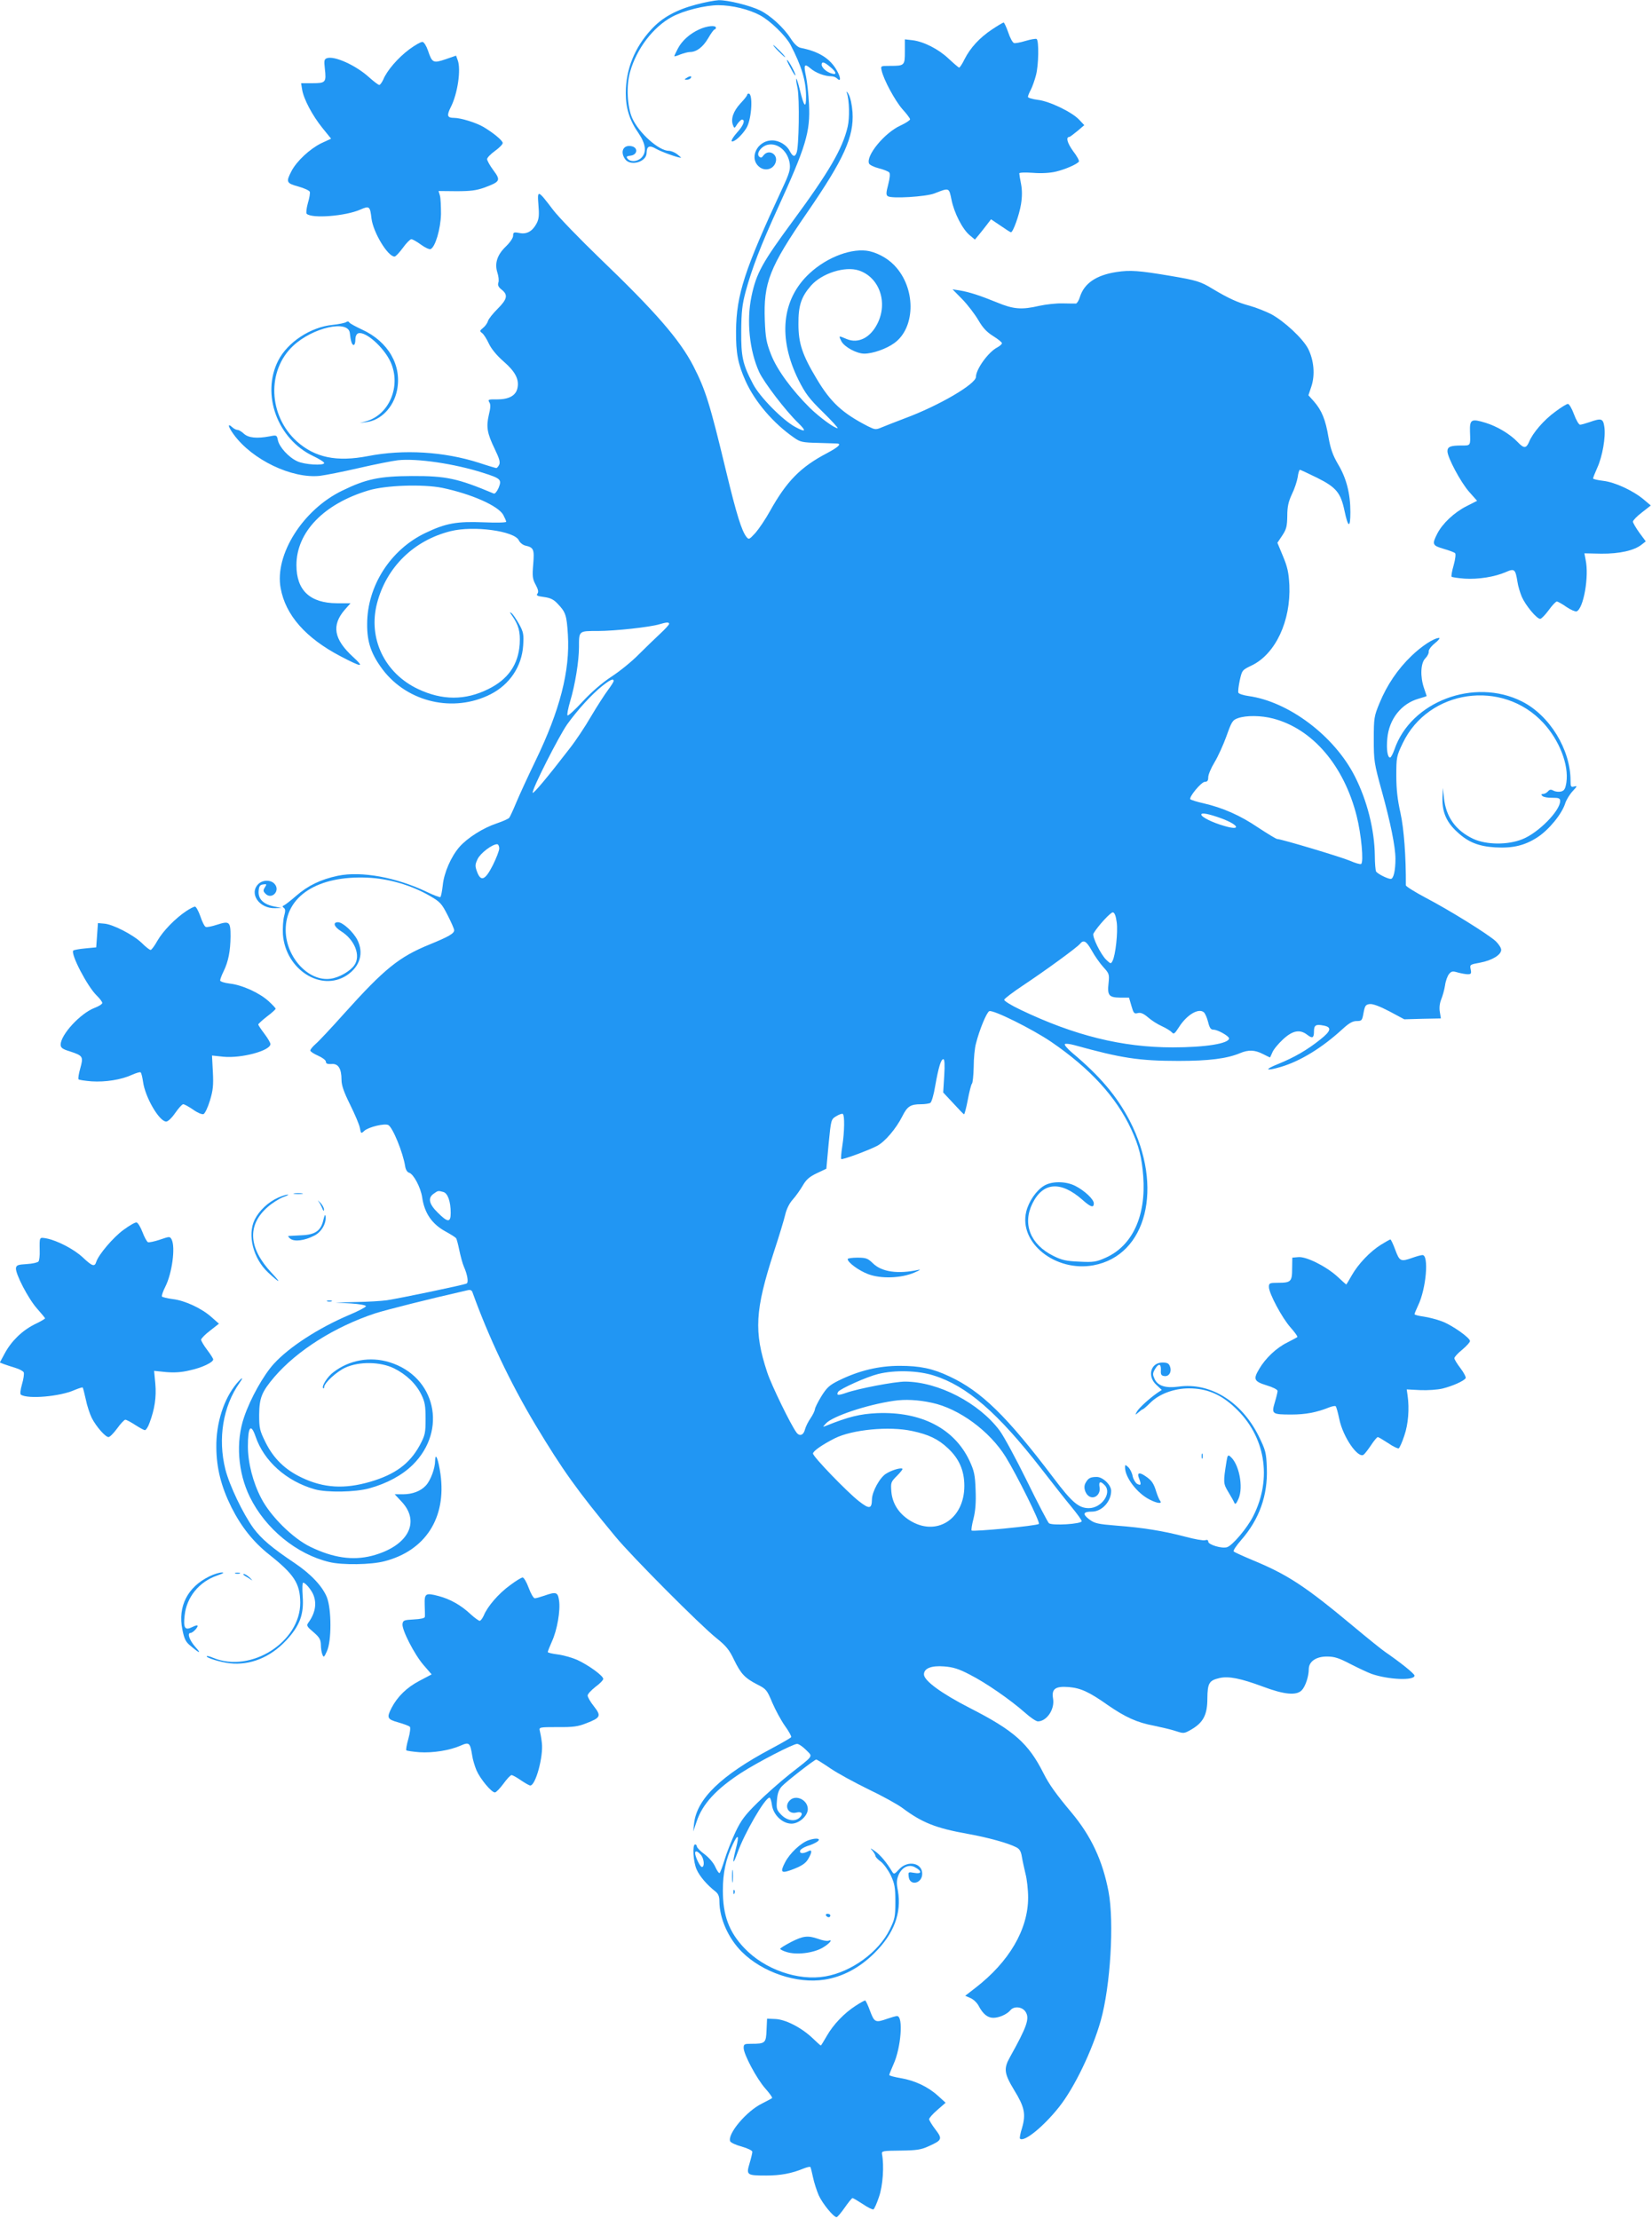 <?xml version="1.0" standalone="no"?>
<!DOCTYPE svg PUBLIC "-//W3C//DTD SVG 20010904//EN"
 "http://www.w3.org/TR/2001/REC-SVG-20010904/DTD/svg10.dtd">
<svg version="1.0" xmlns="http://www.w3.org/2000/svg"
 width="953pt" height="1280pt" viewBox="0 0 953 1280"
 preserveAspectRatio="xMidYMid meet">
<g transform="translate(0,1280) scale(0.1,-0.1)"
fill="#2196f3" stroke="none">
<path d="M4017 12774 c-117 -31 -197 -75 -260 -144 -96 -104 -147 -230 -147
-367 0 -88 22 -158 74 -232 42 -62 47 -110 16 -141 -23 -23 -62 -26 -79 -6
-10 12 -7 15 16 18 39 4 46 44 9 54 -49 12 -71 -30 -40 -74 30 -43 124 -17
124 36 1 39 16 46 54 24 29 -17 126 -52 144 -52 3 0 -7 9 -21 20 -14 11 -36
20 -49 20 -57 0 -173 103 -211 189 -29 65 -35 189 -12 267 38 134 133 258 242
317 67 36 191 67 267 67 79 0 177 -24 240 -58 60 -32 148 -118 176 -170 64
-123 90 -208 90 -301 0 -70 -12 -57 -35 37 -20 83 -31 93 -14 12 12 -57 8
-341 -6 -372 -10 -26 -22 -22 -40 12 -17 34 -61 60 -100 60 -91 0 -139 -110
-69 -157 33 -21 75 -8 88 29 17 48 -40 81 -70 41 -10 -14 -15 -15 -25 -6 -18
18 13 60 50 68 59 13 118 -39 127 -111 4 -32 -4 -58 -42 -139 -219 -471 -266
-614 -268 -825 -1 -127 11 -190 55 -288 54 -120 161 -245 280 -327 35 -25 48
-28 141 -30 57 -2 106 -3 111 -4 21 -3 0 -22 -62 -55 -153 -80 -233 -162 -329
-334 -26 -47 -64 -103 -84 -126 -37 -40 -38 -40 -53 -22 -27 36 -56 128 -115
372 -96 400 -120 475 -191 614 -78 150 -216 310 -539 620 -117 113 -239 239
-270 280 -88 116 -91 117 -84 28 5 -58 3 -81 -10 -106 -24 -46 -57 -65 -100
-56 -32 6 -36 4 -36 -16 0 -13 -18 -39 -44 -64 -49 -48 -64 -97 -46 -151 6
-19 9 -44 5 -55 -5 -15 0 -26 19 -41 38 -30 32 -55 -23 -110 -27 -27 -53 -59
-56 -71 -4 -13 -17 -31 -29 -40 -19 -16 -20 -18 -4 -30 9 -7 26 -34 38 -60 14
-30 45 -68 85 -103 68 -59 91 -104 80 -154 -9 -43 -49 -65 -117 -65 -51 1 -55
-1 -45 -17 8 -12 7 -32 -3 -72 -16 -70 -10 -106 34 -197 27 -56 33 -77 25 -92
-5 -10 -12 -18 -16 -18 -3 0 -48 13 -99 30 -202 65 -436 79 -641 39 -181 -35
-306 -9 -411 85 -164 149 -174 408 -21 551 113 106 318 152 327 74 5 -46 12
-69 22 -69 6 0 10 14 10 30 0 19 6 33 16 37 41 15 148 -80 187 -165 63 -139
-8 -307 -144 -343 l-34 -9 38 5 c83 9 157 85 177 182 30 144 -50 283 -202 352
-36 17 -70 35 -73 41 -4 7 -11 7 -18 2 -7 -5 -41 -12 -77 -16 -128 -12 -261
-100 -315 -206 -99 -194 -5 -452 200 -550 36 -17 65 -35 65 -41 0 -16 -113
-10 -155 10 -49 22 -104 82 -112 122 -6 29 -7 30 -47 22 -74 -14 -123 -9 -149
15 -13 12 -29 22 -37 22 -7 0 -22 7 -32 17 -27 24 -22 1 10 -43 106 -146 335
-256 497 -239 33 4 134 24 225 45 91 21 192 41 225 45 111 12 327 -20 490 -72
104 -33 111 -39 91 -88 -10 -22 -21 -35 -28 -32 -207 87 -274 102 -473 101
-185 -1 -263 -17 -400 -84 -227 -109 -392 -370 -356 -563 28 -155 144 -287
344 -392 126 -66 142 -67 74 -5 -112 103 -126 183 -47 274 l32 36 -78 0 c-156
1 -234 74 -234 220 0 190 158 354 416 431 100 30 312 37 424 15 168 -35 323
-103 353 -156 9 -17 17 -35 17 -40 0 -5 -60 -6 -132 -3 -152 6 -216 -5 -333
-61 -202 -96 -337 -306 -337 -526 -1 -105 24 -175 90 -263 144 -189 409 -250
622 -142 110 56 180 160 188 281 4 64 2 77 -23 123 -16 28 -35 57 -44 64 -12
9 -12 6 2 -13 39 -56 49 -93 45 -165 -8 -119 -67 -204 -181 -260 -133 -66
-265 -66 -405 0 -193 91 -290 292 -237 495 54 208 212 363 425 416 132 33 368
1 393 -53 6 -13 22 -26 36 -30 50 -11 54 -21 47 -108 -6 -69 -4 -85 14 -118
15 -28 18 -42 10 -52 -8 -10 0 -14 38 -19 37 -5 56 -14 79 -39 46 -48 52 -65
59 -178 13 -208 -46 -437 -187 -728 -44 -91 -94 -200 -111 -241 -17 -41 -35
-80 -40 -87 -5 -7 -38 -21 -73 -33 -78 -26 -168 -83 -214 -135 -49 -56 -90
-150 -97 -223 -4 -35 -10 -65 -14 -67 -4 -2 -39 11 -78 30 -176 84 -377 121
-513 93 -99 -21 -172 -56 -242 -117 -31 -27 -62 -51 -69 -54 -10 -4 -10 -7 -1
-14 10 -7 10 -18 2 -48 -6 -22 -9 -69 -7 -105 15 -203 220 -334 369 -236 76
51 99 128 60 205 -24 46 -84 101 -111 101 -32 0 -23 -26 16 -51 80 -49 117
-142 78 -197 -24 -35 -89 -72 -137 -78 -127 -18 -258 124 -259 280 -1 196 184
316 472 303 122 -5 255 -44 361 -106 57 -33 67 -43 101 -110 21 -41 38 -80 38
-87 0 -19 -31 -37 -141 -82 -177 -72 -261 -140 -493 -398 -75 -84 -149 -163
-166 -177 -16 -14 -30 -31 -30 -37 0 -6 20 -19 45 -30 25 -11 45 -26 45 -35 0
-11 9 -14 32 -13 39 4 58 -26 58 -91 0 -31 13 -70 50 -144 27 -55 53 -115 56
-134 6 -33 7 -34 26 -16 25 22 117 44 138 33 26 -14 85 -160 97 -237 3 -20 12
-35 23 -38 26 -8 66 -84 75 -140 13 -93 57 -157 137 -200 29 -16 56 -33 59
-38 4 -5 12 -37 19 -71 7 -33 18 -75 26 -93 20 -45 28 -90 16 -97 -13 -8 -388
-86 -462 -97 -30 -4 -109 -9 -175 -10 l-120 -3 88 -5 c48 -3 88 -10 88 -16 0
-5 -43 -28 -98 -51 -174 -74 -345 -184 -434 -282 -59 -65 -135 -200 -171 -307
-49 -142 -36 -319 33 -460 90 -184 270 -331 459 -376 75 -18 240 -16 319 5
235 61 357 250 322 502 -12 85 -30 131 -31 78 0 -44 -26 -114 -53 -143 -30
-33 -78 -51 -133 -51 l-47 0 41 -44 c110 -119 33 -257 -173 -311 -111 -28
-223 -12 -355 52 -101 49 -230 177 -283 280 -48 91 -77 206 -77 299 0 114 17
136 44 58 48 -143 179 -259 341 -305 70 -20 234 -17 314 5 103 28 191 76 252
136 202 200 132 510 -135 592 -111 34 -231 13 -323 -58 -34 -25 -69 -81 -59
-92 3 -3 6 0 6 6 0 24 72 90 123 113 79 36 201 34 279 -4 71 -35 128 -89 159
-153 20 -41 24 -64 24 -139 0 -83 -3 -95 -34 -153 -58 -106 -142 -168 -286
-210 -148 -43 -267 -36 -392 23 -98 46 -164 110 -211 204 -34 69 -37 82 -37
160 1 98 15 132 87 217 132 154 350 291 583 368 63 20 311 83 532 133 16 4 25
0 29 -13 92 -256 218 -522 363 -764 157 -261 239 -376 461 -644 92 -112 490
-512 583 -586 55 -44 74 -67 101 -124 40 -82 62 -106 136 -144 50 -25 55 -32
85 -104 18 -42 51 -103 73 -134 23 -32 39 -61 36 -65 -2 -4 -52 -33 -112 -65
-292 -155 -432 -291 -448 -432 l-5 -47 20 58 c33 100 113 187 258 281 93 60
298 166 321 166 10 0 33 -16 52 -35 40 -41 49 -27 -95 -140 -55 -44 -139 -118
-186 -165 -71 -70 -94 -100 -127 -170 -22 -47 -50 -118 -62 -158 -12 -39 -25
-74 -29 -77 -4 -2 -15 14 -25 36 -10 23 -36 53 -61 72 -25 18 -44 38 -45 45 0
6 -4 12 -10 12 -17 0 -11 -102 9 -145 17 -39 61 -90 109 -127 16 -13 22 -29
22 -55 0 -99 51 -214 129 -292 119 -119 318 -186 477 -161 104 16 203 68 289
154 112 111 157 231 135 358 -9 46 -8 64 4 93 19 44 60 63 95 43 41 -22 39
-40 -4 -32 -36 6 -36 6 -33 -22 6 -56 78 -40 78 17 0 63 -83 79 -132 27 -29
-31 -31 -32 -42 -14 -31 52 -68 96 -98 117 -28 20 -31 20 -15 3 9 -11 17 -25
17 -30 0 -6 14 -21 31 -33 17 -13 43 -49 58 -80 22 -48 26 -69 26 -151 0 -87
-3 -101 -32 -160 -64 -131 -221 -245 -371 -271 -158 -28 -352 40 -469 164 -88
93 -123 188 -123 332 0 100 17 181 57 265 31 66 39 55 18 -25 -22 -87 -18 -99
9 -24 40 113 159 319 185 319 5 0 11 -19 14 -42 8 -58 61 -108 113 -108 44 0
94 45 94 84 0 53 -69 86 -104 50 -34 -33 -8 -82 38 -70 31 8 41 -7 20 -28 -26
-26 -72 -20 -106 14 -28 29 -30 35 -26 86 3 39 11 61 29 80 26 28 188 154 198
154 3 0 40 -23 81 -51 41 -28 140 -82 220 -121 80 -38 168 -87 195 -107 115
-86 194 -117 378 -150 117 -21 232 -53 279 -77 20 -10 28 -24 33 -56 4 -24 14
-68 21 -98 8 -30 15 -92 15 -136 0 -184 -109 -371 -305 -522 l-58 -45 30 -13
c17 -7 38 -27 47 -44 25 -48 52 -70 85 -70 34 0 79 20 99 44 21 25 68 20 87
-9 25 -38 9 -85 -91 -264 -36 -65 -32 -93 26 -189 59 -96 68 -137 45 -217 -10
-31 -15 -59 -12 -62 22 -23 135 68 226 183 88 111 191 325 240 498 56 199 78
568 45 743 -34 180 -101 322 -213 456 -88 105 -130 163 -162 227 -87 173 -170
247 -427 378 -162 83 -263 157 -263 193 0 35 43 52 117 46 51 -4 84 -14 147
-47 93 -47 234 -145 318 -219 31 -28 65 -51 75 -51 51 0 98 69 88 130 -10 57
12 74 90 68 70 -6 118 -28 227 -105 100 -69 168 -100 265 -118 43 -9 99 -22
126 -31 46 -15 48 -15 91 10 68 40 91 85 91 178 1 89 10 104 70 118 53 12 122
-2 249 -49 125 -47 194 -53 225 -22 21 21 41 80 41 122 0 44 42 73 104 73 44
0 69 -8 136 -43 45 -23 100 -49 122 -57 98 -34 248 -40 248 -10 0 11 -80 75
-170 137 -19 13 -100 78 -180 145 -283 236 -381 300 -586 385 -55 23 -103 45
-107 49 -5 4 15 34 43 66 105 120 154 258 148 415 -3 90 -7 103 -47 185 -99
199 -280 311 -463 285 -73 -10 -118 4 -137 43 -12 26 -12 33 0 55 21 37 37 37
36 -1 -2 -27 2 -34 20 -36 27 -4 44 25 32 56 -6 17 -16 22 -43 22 -68 0 -90
-79 -35 -129 l31 -29 -27 -18 c-48 -34 -106 -87 -117 -108 -11 -20 -10 -20 9
-4 11 10 22 18 25 18 3 0 23 17 44 38 51 51 137 83 223 83 101 0 182 -33 264
-110 176 -163 218 -408 106 -628 -35 -69 -119 -168 -150 -178 -29 -10 -109 14
-109 32 0 9 -6 12 -18 8 -11 -3 -61 6 -113 20 -129 34 -249 53 -396 64 -111 9
-128 13 -159 36 -41 31 -36 45 15 45 57 0 111 58 111 120 0 34 -48 80 -83 80
-38 0 -50 -7 -66 -37 -14 -27 3 -70 31 -79 30 -9 58 22 51 57 -6 34 6 37 31
10 41 -45 -20 -131 -93 -131 -58 0 -97 33 -204 175 -270 357 -417 500 -600
585 -97 46 -171 61 -287 61 -119 0 -234 -27 -350 -84 -55 -27 -70 -41 -102
-92 -20 -33 -37 -67 -37 -75 -1 -9 -12 -32 -25 -51 -14 -20 -28 -49 -32 -64
-8 -34 -31 -43 -49 -19 -32 42 -145 274 -169 347 -78 236 -71 358 39 697 30
91 59 187 65 214 7 30 23 64 43 86 18 20 44 57 58 81 20 35 39 51 81 71 l55
26 13 142 c14 142 14 143 44 161 16 10 33 16 38 13 11 -7 10 -102 -3 -185 -6
-39 -9 -73 -6 -75 5 -6 153 48 207 76 44 23 109 98 146 172 28 56 47 68 106
68 24 0 49 4 55 8 7 4 20 48 28 98 19 107 33 154 47 154 7 0 9 -31 5 -96 l-6
-96 57 -61 c31 -34 59 -63 63 -65 3 -1 13 36 22 84 9 48 20 90 24 93 4 3 9 47
10 96 0 50 6 111 13 135 20 80 62 181 77 187 23 9 248 -103 357 -177 224 -153
376 -319 462 -505 44 -95 61 -162 69 -271 17 -228 -62 -400 -216 -469 -56 -25
-70 -27 -153 -23 -75 3 -101 9 -149 33 -133 66 -180 184 -121 303 61 123 163
131 288 21 48 -43 66 -48 66 -21 0 24 -54 74 -107 101 -55 28 -136 28 -180 1
-45 -27 -89 -91 -103 -150 -43 -180 169 -349 388 -309 308 57 406 452 209 834
-74 142 -171 257 -332 392 -27 23 -46 45 -42 50 4 4 29 1 55 -6 270 -75 373
-91 601 -91 174 0 279 13 355 45 48 20 84 19 131 -5 22 -11 40 -20 41 -20 1 0
7 13 14 29 6 16 34 50 61 75 56 52 98 60 141 26 29 -22 38 -18 38 21 0 35 11
42 55 33 49 -9 44 -31 -18 -80 -76 -61 -151 -104 -242 -141 -85 -34 -76 -44
16 -17 112 34 235 109 354 218 37 34 58 46 81 46 30 0 32 3 40 48 8 41 12 47
36 50 17 2 58 -13 113 -42 l86 -46 106 3 105 2 -6 38 c-4 23 -1 50 8 72 8 19
18 55 22 80 3 25 14 55 23 66 14 17 21 18 51 9 19 -5 45 -10 57 -10 19 0 22 4
17 28 -6 28 -4 28 55 39 69 13 121 45 121 74 0 11 -15 34 -32 50 -45 41 -267
179 -405 251 -62 33 -113 65 -113 71 1 166 -11 326 -31 417 -17 76 -24 135
-24 215 0 106 1 113 37 188 148 310 575 372 811 117 93 -101 148 -242 133
-344 -6 -37 -12 -47 -31 -52 -13 -3 -32 -1 -43 5 -15 8 -23 7 -32 -4 -7 -8
-20 -15 -28 -15 -12 0 -13 -3 -4 -12 6 -6 32 -11 57 -10 38 0 45 -3 45 -19 0
-56 -126 -184 -218 -220 -84 -34 -207 -33 -283 2 -100 47 -157 125 -169 234
l-7 60 -2 -63 c-1 -78 24 -136 86 -192 62 -58 122 -82 217 -88 102 -6 171 10
245 58 66 43 142 135 161 198 7 20 26 51 43 69 26 28 27 31 8 26 -19 -5 -21
-1 -21 34 0 180 -121 377 -281 457 -275 138 -641 -1 -735 -278 -9 -25 -20 -46
-25 -46 -15 0 -22 49 -16 110 10 112 81 202 182 230 25 7 45 14 45 15 0 1 -7
22 -15 45 -23 66 -20 145 7 172 13 13 21 30 20 39 -2 10 14 31 35 48 21 17 32
31 25 31 -29 0 -100 -46 -160 -104 -78 -75 -141 -167 -184 -272 -31 -75 -33
-85 -33 -209 0 -124 2 -138 47 -301 50 -181 78 -320 78 -388 0 -68 -11 -116
-27 -116 -18 0 -76 29 -85 43 -3 6 -7 47 -7 92 -2 148 -44 317 -116 458 -118
232 -381 430 -613 462 -29 4 -56 13 -58 19 -3 7 1 39 8 72 13 58 14 59 68 85
138 66 227 257 218 464 -4 73 -11 105 -37 167 l-32 77 28 42 c24 36 28 53 29
113 0 55 7 83 27 126 15 30 29 74 33 97 3 24 9 43 13 43 3 0 48 -21 99 -46
110 -55 136 -86 158 -190 21 -100 34 -103 34 -8 0 107 -23 196 -71 276 -30 51
-43 88 -55 154 -17 103 -39 156 -83 207 l-33 37 17 51 c22 66 15 151 -19 218
-31 59 -136 157 -213 199 -32 16 -87 38 -123 48 -71 19 -123 43 -215 98 -69
42 -91 49 -245 75 -178 30 -230 34 -309 22 -117 -18 -186 -65 -211 -143 -6
-21 -17 -38 -23 -39 -7 0 -42 0 -78 1 -36 1 -96 -6 -133 -14 -103 -24 -150
-20 -246 20 -96 39 -156 59 -215 69 l-40 6 57 -58 c31 -32 72 -86 92 -120 26
-45 49 -69 86 -92 27 -17 50 -35 50 -41 0 -5 -12 -16 -27 -24 -52 -27 -123
-126 -123 -170 0 -41 -213 -166 -410 -239 -52 -20 -112 -43 -133 -52 -35 -15
-39 -14 -80 6 -148 76 -215 138 -296 274 -83 138 -105 205 -105 315 -1 107 16
158 73 223 63 71 196 113 275 87 119 -39 170 -185 107 -308 -41 -81 -110 -115
-176 -88 -49 21 -48 21 -31 -13 18 -33 88 -71 132 -71 49 0 128 28 173 61 118
85 126 299 15 432 -39 48 -99 84 -158 98 -97 21 -243 -32 -346 -128 -161 -149
-184 -373 -63 -616 39 -77 61 -107 140 -184 52 -51 90 -93 85 -93 -19 0 -103
62 -159 116 -104 103 -191 221 -225 309 -27 69 -32 96 -36 197 -8 217 26 305
245 623 212 308 270 437 261 578 -3 42 -12 84 -22 102 -9 17 -14 21 -11 10 15
-43 17 -145 5 -196 -29 -126 -109 -263 -317 -545 -176 -239 -210 -300 -238
-434 -29 -140 -12 -311 44 -435 27 -60 156 -228 225 -294 50 -49 45 -57 -16
-24 -73 39 -206 174 -244 248 -60 114 -69 157 -68 305 1 111 5 152 26 230 36
132 87 265 183 475 165 361 190 444 182 605 -3 58 -11 129 -17 158 -15 69 -10
78 25 48 30 -26 82 -46 121 -46 11 0 25 -5 32 -12 23 -23 24 2 1 43 -39 71
-104 112 -210 133 -18 4 -37 22 -59 56 -40 62 -116 131 -175 160 -60 29 -187
60 -239 59 -22 -1 -81 -12 -129 -25z m772 -360 c37 -30 40 -48 9 -38 -30 8
-58 34 -58 51 0 20 15 16 49 -13z m-929 -3213 c0 -5 -24 -31 -52 -57 -29 -27
-84 -80 -123 -119 -38 -39 -109 -97 -157 -128 -55 -36 -117 -90 -167 -144 -44
-48 -84 -84 -87 -80 -4 4 3 40 15 81 29 96 51 234 51 313 0 95 -2 93 109 93
97 0 300 22 356 39 40 12 55 13 55 2z m-320 -330 c0 -4 -15 -28 -33 -52 -18
-24 -62 -92 -97 -151 -34 -59 -90 -143 -124 -186 -127 -165 -210 -264 -213
-255 -6 17 151 327 200 396 60 83 139 170 200 219 48 38 67 46 67 29z m3804
-216 c227 -59 408 -270 482 -561 27 -107 42 -268 26 -278 -5 -3 -34 5 -63 18
-51 22 -398 126 -421 126 -6 0 -55 30 -110 66 -103 70 -203 114 -315 140 -37
8 -71 19 -76 23 -11 11 63 101 84 101 14 0 19 7 19 26 0 15 16 53 36 86 20 33
51 101 69 151 30 84 35 93 66 104 48 17 134 16 203 -2z m-298 -576 c102 -38
116 -73 18 -44 -71 20 -134 52 -134 66 0 13 44 4 116 -22z m-4166 -173 c0 -13
-17 -57 -37 -97 -44 -87 -69 -97 -91 -38 -12 33 -12 41 3 73 16 34 84 86 113
86 6 0 12 -11 12 -24z m3562 -426 c8 -57 -7 -191 -24 -223 -9 -18 -11 -18 -35
5 -32 29 -85 137 -75 153 25 43 100 124 112 122 10 -2 17 -20 22 -57z m-143
-165 c17 -31 47 -73 66 -94 34 -37 35 -42 30 -92 -8 -71 2 -83 66 -84 l52 0
14 -48 c12 -42 16 -47 37 -41 17 4 33 -3 59 -25 19 -17 55 -40 80 -51 24 -11
50 -27 57 -35 11 -13 16 -9 40 28 45 72 113 113 144 88 8 -6 19 -32 25 -56 9
-36 16 -45 32 -45 24 0 89 -37 89 -50 0 -30 -137 -52 -325 -52 -291 0 -567 68
-878 217 -55 26 -96 52 -94 58 2 7 51 44 108 82 128 85 312 219 329 240 21 26
37 17 69 -40z m-3742 -1391 c26 -7 43 -55 43 -121 0 -57 -17 -56 -75 2 -51 50
-58 85 -23 109 25 18 25 18 55 10z m2830 -1059 c191 -60 369 -215 618 -535 66
-85 145 -186 177 -224 32 -39 58 -75 58 -81 0 -17 -170 -27 -189 -12 -7 7 -64
115 -126 242 -62 126 -133 258 -158 292 -119 160 -354 282 -546 283 -59 0
-270 -40 -340 -65 -46 -16 -58 -15 -46 6 12 18 166 87 231 103 98 24 230 20
321 -9z m-12 -157 c157 -33 334 -163 427 -313 64 -104 200 -377 191 -386 -11
-11 -379 -46 -388 -38 -3 3 2 35 11 69 11 45 15 93 12 164 -3 88 -8 110 -35
169 -88 187 -279 285 -533 275 -100 -5 -163 -20 -295 -73 -20 -8 -20 -8 -1 13
36 41 234 108 391 131 65 10 142 6 220 -11z m-113 -163 c94 -20 150 -46 207
-100 64 -60 94 -128 94 -217 0 -193 -163 -295 -316 -198 -63 40 -99 97 -105
165 -4 52 -3 56 32 91 20 20 35 39 32 41 -8 8 -61 -7 -94 -28 -36 -21 -82
-105 -82 -149 -1 -55 -15 -57 -75 -10 -67 52 -265 257 -265 275 0 14 53 51
126 88 100 50 313 71 446 42z m-1219 -2445 c19 -22 23 -70 6 -70 -10 0 -39 59
-39 80 0 16 14 12 33 -10z"/>
<path d="M5721 12629 c-70 -47 -123 -104 -157 -171 -13 -27 -27 -48 -31 -48
-3 0 -30 23 -60 51 -59 56 -144 99 -209 107 l-44 5 0 -71 c0 -80 -2 -82 -86
-82 -54 0 -54 0 -48 -27 12 -54 78 -175 120 -223 24 -26 44 -53 44 -58 0 -6
-25 -22 -55 -36 -91 -41 -200 -173 -182 -219 3 -8 29 -21 57 -28 28 -7 55 -18
60 -24 6 -7 3 -34 -6 -69 -13 -49 -13 -61 -2 -68 22 -15 218 -3 268 16 87 34
84 35 99 -36 15 -76 63 -170 105 -205 l30 -25 21 25 c11 13 32 40 46 58 l26
34 55 -37 c30 -21 57 -38 60 -38 12 0 48 100 58 162 7 44 7 82 0 118 -6 29
-10 56 -10 60 0 5 35 6 79 3 48 -4 99 -1 132 7 55 13 123 43 133 58 3 5 -12
33 -34 61 -33 46 -43 81 -21 81 3 0 24 16 46 34 l40 34 -30 32 c-42 44 -170
106 -238 114 -32 4 -57 12 -57 17 0 6 7 24 17 42 9 18 22 55 29 82 16 58 18
201 4 210 -5 3 -34 -2 -64 -11 -30 -9 -60 -15 -67 -12 -8 3 -23 31 -33 62 -11
31 -23 56 -26 56 -4 0 -35 -18 -69 -41z"/>
<path d="M4035 12631 c-56 -25 -102 -67 -125 -112 -11 -21 -20 -40 -20 -43 0
-3 16 2 35 10 19 7 44 14 55 14 38 0 75 28 105 79 16 28 33 51 37 51 4 0 8 5
8 10 0 16 -51 11 -95 -9z"/>
<path d="M2362 12516 c-65 -48 -130 -123 -151 -175 -8 -17 -18 -31 -23 -31 -6
0 -33 21 -61 46 -77 69 -200 124 -242 108 -15 -6 -16 -15 -11 -60 9 -79 5 -84
-71 -84 l-66 0 6 -37 c9 -55 59 -149 116 -220 l51 -63 -58 -27 c-66 -33 -141
-103 -171 -161 -32 -62 -29 -69 40 -88 33 -9 63 -23 66 -30 3 -7 -2 -37 -11
-66 -8 -29 -11 -57 -7 -61 29 -29 224 -14 310 24 52 23 56 19 64 -51 10 -81
94 -220 133 -220 7 0 28 23 48 50 20 28 42 50 49 50 7 0 32 -14 55 -31 23 -17
49 -29 56 -26 27 11 58 117 60 202 0 44 -2 92 -6 106 l-8 27 103 -1 c81 0 114
4 162 21 91 34 95 41 51 100 -20 27 -36 56 -36 64 0 8 20 29 45 47 25 18 45
38 45 46 0 14 -52 57 -110 92 -42 25 -132 53 -171 53 -39 0 -43 13 -19 61 40
77 61 220 40 273 l-9 25 -61 -21 c-71 -24 -77 -21 -101 50 -9 26 -22 48 -31
50 -8 2 -42 -17 -76 -42z"/>
<path d="M4490 12505 c19 -19 36 -35 39 -35 3 0 -10 16 -29 35 -19 19 -36 35
-39 35 -3 0 10 -16 29 -35z"/>
<path d="M4559 12411 c14 -27 27 -48 29 -46 5 5 -36 83 -47 89 -5 3 3 -16 18
-43z"/>
<path d="M3960 12350 c-13 -8 -13 -10 2 -10 9 0 20 5 23 10 8 13 -5 13 -25 0z"/>
<path d="M4310 12252 c0 -4 -17 -26 -39 -49 -41 -45 -56 -89 -43 -124 8 -21 9
-21 25 5 10 14 22 26 27 26 21 0 9 -34 -25 -71 -38 -43 -46 -66 -17 -50 22 12
56 50 71 78 28 54 35 193 10 193 -5 0 -9 -3 -9 -8z"/>
<path d="M8972 10425 c-65 -47 -130 -122 -151 -174 -17 -39 -30 -39 -66 -1
-44 46 -117 90 -185 111 -82 25 -92 20 -90 -50 3 -84 5 -81 -49 -81 -63 0 -81
-7 -81 -33 0 -36 77 -180 125 -234 l46 -52 -61 -31 c-71 -36 -139 -100 -169
-159 -31 -61 -28 -68 37 -87 31 -9 61 -20 66 -25 5 -4 2 -33 -8 -69 -10 -34
-15 -64 -12 -67 3 -3 37 -8 75 -11 78 -5 174 10 238 38 50 22 55 17 67 -57 3
-23 15 -62 25 -86 22 -50 86 -127 106 -127 7 0 29 23 49 50 20 28 41 50 47 50
6 0 31 -14 55 -31 25 -17 51 -28 59 -26 40 16 73 202 52 298 l-7 37 97 -2
c105 -1 191 18 234 53 l23 18 -37 50 c-20 28 -37 57 -37 64 1 8 24 32 52 53
l51 40 -39 33 c-61 52 -167 101 -234 109 -33 4 -60 10 -60 14 0 4 11 32 24 61
30 65 50 179 41 237 -7 48 -17 51 -85 27 -23 -8 -48 -15 -55 -15 -7 0 -23 27
-35 60 -12 33 -28 60 -35 60 -7 0 -40 -20 -73 -45z"/>
<path d="M1490 7700 c-55 -55 6 -142 97 -139 l38 1 -44 9 c-61 12 -93 43 -89
89 2 28 8 36 26 38 21 3 22 2 10 -17 -11 -17 -10 -23 4 -37 36 -36 87 18 52
57 -22 25 -69 24 -94 -1z"/>
<path d="M1074 7544 c-63 -42 -134 -115 -166 -171 -16 -29 -34 -53 -39 -53 -6
0 -29 18 -52 41 -49 47 -167 108 -217 111 l-35 3 -5 -70 -5 -70 -63 -6 c-34
-3 -65 -9 -69 -12 -18 -18 82 -210 136 -261 17 -17 31 -35 31 -42 0 -6 -20
-19 -44 -28 -82 -31 -196 -155 -196 -212 0 -18 10 -26 53 -39 76 -25 79 -30
60 -98 -9 -31 -13 -60 -10 -63 3 -4 38 -9 76 -12 79 -5 170 9 233 38 23 10 45
17 49 14 4 -2 10 -26 14 -53 12 -91 94 -231 134 -231 10 0 33 22 52 50 19 27
39 50 46 50 7 0 32 -14 57 -31 25 -18 51 -29 60 -26 8 3 25 38 37 78 18 59 21
88 17 166 l-5 94 66 -7 c105 -10 271 35 271 73 0 8 -16 35 -35 60 -19 25 -35
49 -35 53 0 4 23 25 50 46 28 21 50 41 50 45 0 4 -19 24 -41 44 -53 48 -152
93 -223 101 -33 4 -56 12 -56 18 0 7 9 31 20 53 28 58 39 117 40 201 0 86 -6
91 -80 67 -28 -9 -56 -15 -63 -12 -7 2 -21 30 -31 61 -11 31 -25 56 -31 56 -7
0 -30 -12 -51 -26z"/>
<path d="M1698 5913 c12 -2 32 -2 45 0 12 2 2 4 -23 4 -25 0 -35 -2 -22 -4z"/>
<path d="M1604 5891 c-58 -26 -109 -75 -135 -127 -43 -89 -8 -225 78 -305 69
-64 79 -65 20 -2 -134 143 -142 276 -23 380 26 23 66 48 89 57 23 8 35 15 27
15 -8 0 -33 -8 -56 -18z"/>
<path d="M1837 5870 c7 -8 16 -27 22 -40 6 -17 10 -19 10 -8 1 9 -9 27 -21 40
-13 13 -18 17 -11 8z"/>
<path d="M1865 5761 c-14 -61 -47 -84 -127 -87 -35 -2 -67 -4 -73 -4 -5 0 -1
-7 10 -16 24 -18 82 -11 138 18 41 20 71 72 65 112 -2 14 -6 6 -13 -23z"/>
<path d="M712 5705 c-59 -43 -144 -143 -157 -185 -9 -29 -23 -25 -77 26 -51
48 -148 98 -210 110 -42 7 -40 10 -39 -71 1 -27 -2 -55 -7 -62 -4 -6 -34 -13
-67 -15 -51 -3 -60 -6 -63 -23 -4 -32 71 -177 122 -234 25 -28 46 -54 46 -56
0 -3 -27 -19 -61 -35 -73 -37 -134 -97 -172 -168 l-28 -52 23 -9 c14 -5 44
-15 67 -22 24 -7 45 -19 48 -26 3 -8 -1 -38 -10 -68 -10 -35 -12 -57 -6 -61
42 -26 225 -10 308 27 24 10 46 17 48 15 2 -2 10 -33 18 -69 7 -36 23 -83 34
-106 26 -51 79 -111 97 -111 8 0 30 23 50 50 20 28 41 50 47 50 7 0 32 -14 57
-30 25 -16 50 -30 56 -30 6 0 19 19 27 43 29 77 40 148 33 225 l-7 74 68 -7
c48 -4 89 -2 138 10 70 15 135 46 135 63 0 5 -16 30 -35 55 -19 25 -35 52 -35
59 1 7 24 31 52 52 l51 40 -43 38 c-57 51 -154 96 -224 104 -31 4 -59 11 -62
15 -2 5 6 30 20 57 39 78 59 228 36 272 -10 18 -11 18 -67 -1 -32 -11 -63 -17
-69 -15 -7 3 -21 29 -32 58 -11 29 -26 54 -34 56 -8 2 -42 -18 -76 -43z"/>
<path d="M7967 5620 c-64 -40 -132 -112 -169 -177 -16 -29 -31 -53 -32 -53 -1
0 -24 21 -51 46 -65 59 -180 117 -226 112 l-34 -3 -1 -63 c0 -75 -7 -82 -81
-82 -49 0 -53 -2 -53 -24 0 -37 76 -179 125 -234 24 -27 42 -52 39 -55 -3 -3
-30 -17 -59 -32 -61 -30 -125 -90 -161 -152 -36 -60 -30 -72 44 -95 34 -10 62
-24 62 -32 0 -7 -7 -36 -16 -66 -20 -67 -16 -70 96 -70 81 0 145 12 217 41 18
7 35 10 38 7 4 -3 13 -36 21 -74 21 -103 107 -228 140 -206 6 4 25 28 43 55
17 26 35 47 39 47 4 0 31 -16 60 -35 29 -20 57 -33 61 -30 5 3 20 36 32 73 23
66 30 156 19 232 l-5 35 77 -4 c43 -2 101 2 130 9 56 14 123 43 133 60 3 5
-10 31 -29 56 -20 26 -36 52 -36 59 0 7 20 29 45 49 25 21 45 43 45 50 0 19
-105 93 -163 114 -29 11 -76 23 -104 27 -29 4 -53 10 -53 14 0 4 10 27 21 51
46 95 63 290 25 290 -8 0 -33 -7 -56 -15 -70 -25 -76 -22 -101 45 -12 33 -25
60 -28 60 -4 0 -28 -14 -54 -30z"/>
<path d="M4890 5537 c0 -20 65 -67 118 -87 73 -28 191 -24 267 9 28 12 39 19
25 16 -119 -26 -214 -13 -265 38 -29 28 -39 32 -89 32 -31 0 -56 -4 -56 -8z"/>
<path d="M1888 5293 c6 -2 18 -2 25 0 6 3 1 5 -13 5 -14 0 -19 -2 -12 -5z"/>
<path d="M1365 4819 c-74 -89 -119 -228 -117 -369 1 -120 28 -226 87 -345 57
-113 126 -200 218 -273 145 -115 178 -167 179 -277 1 -227 -284 -408 -501
-319 -19 8 -36 13 -38 10 -8 -8 78 -35 133 -41 117 -13 233 34 324 131 80 86
104 151 96 257 -3 42 -2 77 3 77 13 0 49 -43 60 -73 19 -50 9 -104 -31 -159
-11 -15 -7 -22 30 -53 35 -30 42 -43 43 -73 0 -20 4 -46 9 -57 7 -18 10 -16
26 20 27 58 27 240 0 310 -25 63 -91 134 -186 198 -133 89 -191 139 -237 200
-61 84 -139 247 -163 341 -44 177 -14 363 82 499 26 37 16 34 -17 -4z"/>
<path d="M6932 4400 c0 -14 2 -19 5 -12 2 6 2 18 0 25 -3 6 -5 1 -5 -13z"/>
<path d="M7076 4373 c-20 -125 -20 -130 10 -180 16 -26 32 -55 35 -63 5 -11
12 -3 24 25 29 67 3 201 -48 243 -12 11 -16 7 -21 -25z"/>
<path d="M6490 4334 c1 -58 70 -148 141 -184 44 -23 77 -27 61 -7 -5 6 -15 30
-22 52 -14 47 -26 65 -60 88 -37 26 -52 22 -40 -9 15 -38 13 -46 -10 -34 -10
6 -22 26 -26 44 -3 19 -15 42 -25 52 -18 16 -19 16 -19 -2z"/>
<path d="M1207 3706 c-125 -61 -182 -173 -155 -306 10 -51 19 -71 42 -90 57
-49 71 -53 34 -12 -35 39 -50 82 -29 82 12 0 41 29 41 41 0 5 -14 2 -31 -7
-42 -21 -52 -6 -44 66 11 106 83 195 187 231 35 12 45 18 28 18 -14 0 -47 -10
-73 -23z"/>
<path d="M1358 3723 c6 -2 18 -2 25 0 6 3 1 5 -13 5 -14 0 -19 -2 -12 -5z"/>
<path d="M1415 3708 c11 -6 27 -16 35 -22 9 -6 5 -1 -8 12 -13 12 -28 22 -35
22 -7 0 -3 -6 8 -12z"/>
<path d="M2942 3655 c-65 -47 -130 -122 -151 -174 -8 -17 -18 -31 -24 -31 -5
0 -29 17 -52 38 -56 53 -120 88 -185 105 -76 20 -82 15 -80 -52 1 -31 2 -61 1
-68 -1 -8 -24 -13 -63 -15 -57 -3 -63 -5 -66 -26 -5 -33 70 -179 123 -239 l45
-52 -70 -37 c-73 -38 -127 -91 -161 -156 -29 -57 -26 -66 39 -84 31 -9 61 -20
66 -25 5 -4 2 -33 -8 -69 -10 -34 -15 -64 -12 -67 3 -3 37 -8 75 -11 78 -5
174 10 238 38 50 22 55 17 67 -57 3 -23 15 -62 25 -86 22 -50 86 -127 106
-127 7 0 29 23 49 50 20 28 41 50 47 50 6 0 30 -13 54 -30 24 -16 48 -30 54
-30 31 0 76 167 67 245 -3 28 -9 59 -12 71 -5 20 -2 21 103 21 88 -1 118 3
165 22 83 32 88 42 44 98 -20 25 -36 53 -36 62 0 9 21 31 45 50 25 18 45 39
45 46 0 18 -84 79 -151 110 -30 13 -80 27 -111 31 -32 4 -58 10 -58 14 0 4 11
32 24 61 30 65 50 179 41 237 -7 48 -17 51 -85 27 -23 -8 -48 -15 -55 -15 -7
0 -23 27 -35 60 -12 33 -28 60 -35 60 -7 0 -40 -20 -73 -45z"/>
<path d="M4666 2185 c-47 -16 -110 -76 -137 -128 -31 -60 -23 -67 49 -39 46
18 69 33 83 56 25 42 25 60 0 46 -29 -15 -51 -13 -45 5 3 8 22 19 42 26 21 6
45 17 55 24 28 19 -2 25 -47 10z"/>
<path d="M4223 1975 c0 -33 2 -45 4 -27 2 18 2 45 0 60 -2 15 -4 0 -4 -33z"/>
<path d="M4231 1884 c0 -11 3 -14 6 -6 3 7 2 16 -1 19 -3 4 -6 -2 -5 -13z"/>
<path d="M4765 1750 c3 -5 10 -10 16 -10 5 0 9 5 9 10 0 6 -7 10 -16 10 -8 0
-12 -4 -9 -10z"/>
<path d="M4563 1597 c-34 -18 -62 -35 -62 -39 -1 -3 15 -12 35 -18 57 -19 155
-7 209 24 41 24 64 52 32 40 -7 -2 -32 2 -56 11 -61 21 -87 18 -158 -18z"/>
<path d="M4937 1230 c-66 -42 -130 -109 -167 -174 -18 -31 -33 -56 -35 -56 -2
0 -24 20 -49 44 -65 61 -156 107 -214 109 l-47 2 -3 -66 c-3 -75 -7 -79 -89
-79 -39 0 -43 -2 -43 -24 0 -37 76 -179 125 -234 24 -27 42 -52 39 -55 -3 -3
-30 -17 -59 -32 -88 -43 -199 -174 -183 -217 3 -8 33 -22 67 -31 35 -10 61
-23 61 -30 0 -7 -7 -37 -16 -67 -20 -67 -16 -70 96 -70 82 0 147 12 217 41 18
7 35 11 38 8 2 -3 9 -30 15 -59 6 -29 21 -76 33 -104 23 -50 86 -126 103 -126
5 0 26 25 47 55 21 30 41 55 45 55 4 0 31 -16 60 -35 29 -20 57 -33 61 -30 5
3 20 36 32 73 22 63 30 178 17 246 -3 18 5 19 107 20 92 1 119 5 162 25 78 35
81 42 39 97 -20 26 -36 53 -36 59 0 7 21 31 48 54 l47 41 -44 40 c-57 52 -133
88 -215 102 -36 6 -66 14 -66 18 0 4 11 32 24 61 44 96 58 279 21 279 -7 0
-32 -7 -55 -15 -70 -25 -76 -22 -101 45 -12 33 -25 60 -28 60 -4 0 -28 -13
-54 -30z"/>
</g>
</svg>
